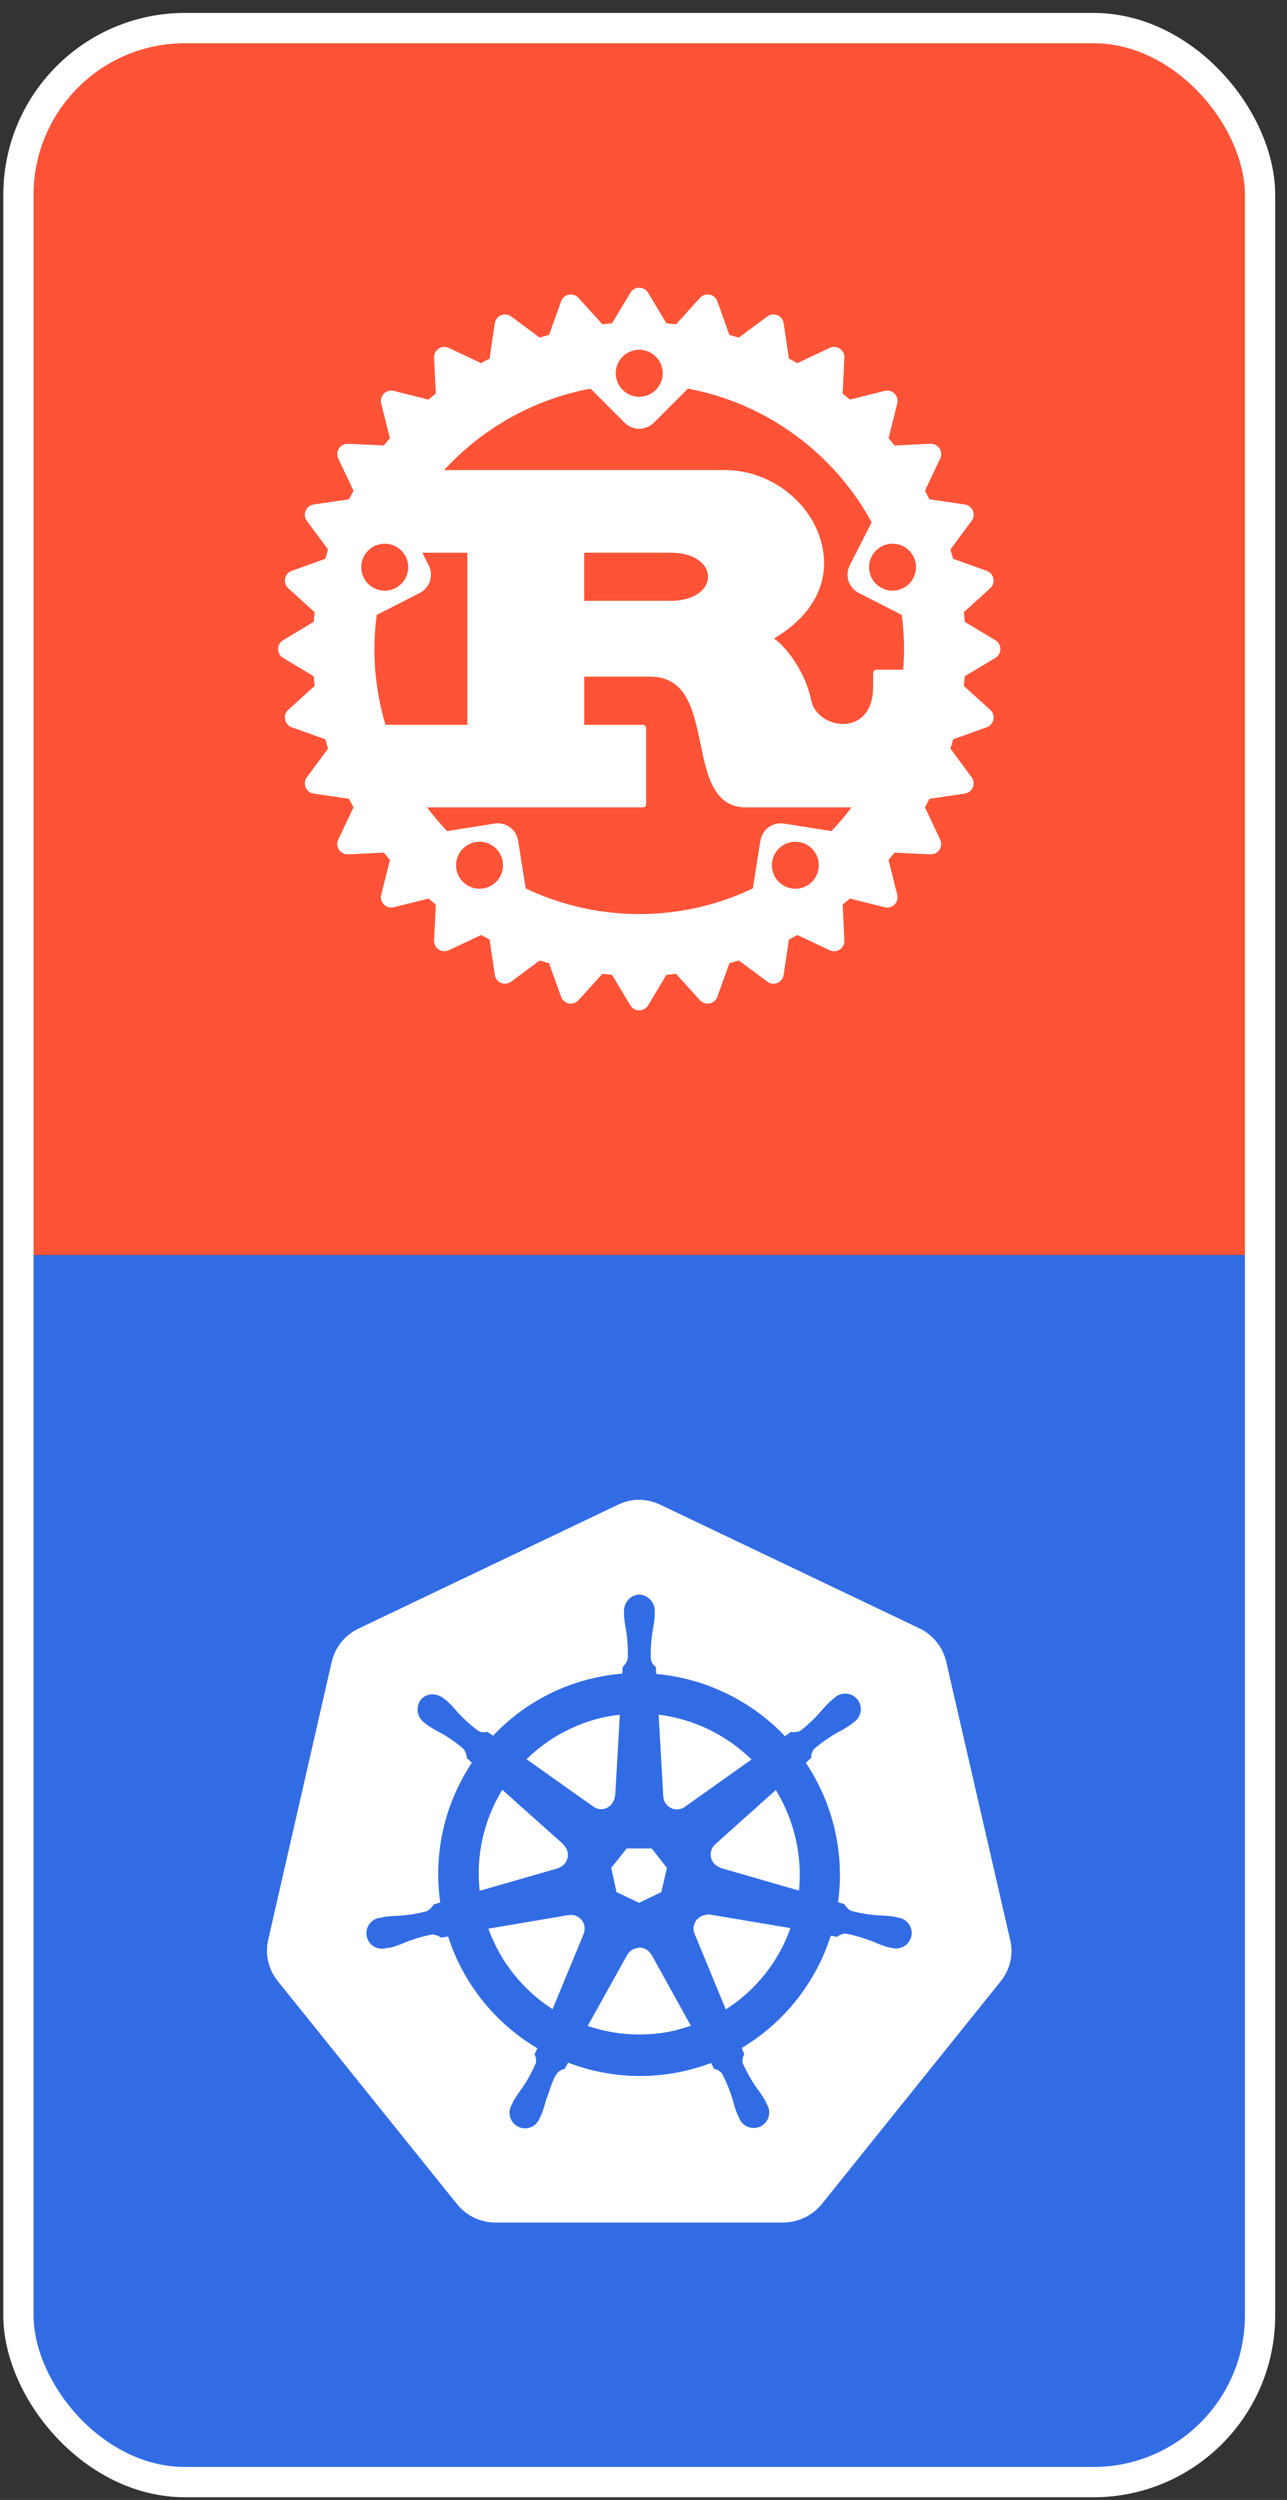 <svg width="85" height="165" viewBox="0 0 85 165" fill="none" xmlns="http://www.w3.org/2000/svg">
<rect x="0" y="0" width="85" height="165" fill="#333333" stroke="none"/>
<path d="M2.219 12.838C2.219 7.315 6.696 2.838 12.219 2.838H72.219C77.742 2.838 82.219 7.315 82.219 12.838V82.838H2.219V12.838Z" fill="#FF5337"/>
<path d="M65.739 42.254L63.717 41.042C63.699 40.828 63.681 40.617 63.657 40.405L65.401 38.824C65.578 38.663 65.658 38.422 65.61 38.186C65.564 37.95 65.397 37.759 65.171 37.678L62.954 36.883C62.895 36.677 62.835 36.472 62.77 36.269L64.17 34.377C64.313 34.186 64.343 33.932 64.253 33.711C64.162 33.489 63.961 33.332 63.723 33.298L61.387 32.952C61.29 32.764 61.191 32.577 61.089 32.392L62.098 30.259C62.2 30.044 62.18 29.788 62.047 29.59C61.914 29.391 61.679 29.28 61.447 29.288L59.083 29.403C58.952 29.24 58.821 29.079 58.686 28.92L59.26 26.624C59.319 26.392 59.25 26.146 59.081 25.977C58.912 25.808 58.664 25.74 58.434 25.798L56.136 26.372C55.977 26.237 55.816 26.106 55.653 25.975L55.768 23.611C55.78 23.371 55.665 23.144 55.466 23.011C55.269 22.878 55.013 22.86 54.797 22.96L52.664 23.968C52.479 23.865 52.292 23.768 52.105 23.669L51.756 21.333C51.722 21.096 51.565 20.896 51.343 20.804C51.122 20.711 50.87 20.743 50.677 20.886L48.788 22.286C48.584 22.221 48.379 22.161 48.173 22.103L47.378 19.885C47.297 19.66 47.104 19.492 46.87 19.446C46.635 19.402 46.393 19.48 46.232 19.658L44.651 21.402C44.44 21.378 44.228 21.359 44.015 21.341L42.802 19.319C42.679 19.114 42.458 18.989 42.218 18.989C41.978 18.989 41.757 19.114 41.634 19.319L40.422 21.341C40.208 21.359 39.997 21.378 39.785 21.402L38.204 19.658C38.043 19.48 37.802 19.402 37.566 19.446C37.33 19.492 37.139 19.66 37.059 19.885L36.263 22.103C36.058 22.161 35.852 22.221 35.649 22.286L33.76 20.886C33.566 20.743 33.315 20.713 33.093 20.804C32.871 20.894 32.714 21.096 32.68 21.333L32.332 23.669C32.145 23.766 31.957 23.865 31.772 23.968L29.639 22.96C29.422 22.858 29.168 22.878 28.971 23.011C28.771 23.144 28.656 23.371 28.669 23.611L28.783 25.975C28.62 26.106 28.459 26.237 28.3 26.372L26.002 25.798C25.77 25.74 25.525 25.808 25.355 25.977C25.186 26.146 25.118 26.392 25.176 26.624L25.75 28.92C25.615 29.079 25.484 29.24 25.354 29.403L22.989 29.288C22.76 29.278 22.522 29.391 22.389 29.59C22.256 29.79 22.238 30.044 22.339 30.259L23.348 32.392C23.245 32.577 23.146 32.764 23.05 32.952L20.713 33.298C20.476 33.332 20.276 33.489 20.184 33.711C20.091 33.932 20.123 34.184 20.266 34.377L21.666 36.269C21.602 36.472 21.541 36.677 21.483 36.883L19.265 37.678C19.04 37.759 18.873 37.952 18.826 38.186C18.78 38.422 18.859 38.663 19.036 38.824L20.78 40.405C20.756 40.617 20.738 40.828 20.72 41.042L18.698 42.254C18.492 42.377 18.367 42.598 18.367 42.838C18.367 43.078 18.492 43.299 18.698 43.422L20.72 44.634C20.738 44.848 20.756 45.059 20.78 45.271L19.036 46.852C18.859 47.013 18.778 47.255 18.826 47.49C18.873 47.726 19.04 47.917 19.265 47.998L21.483 48.793C21.543 48.999 21.602 49.204 21.666 49.407L20.266 51.297C20.123 51.488 20.093 51.742 20.184 51.963C20.274 52.185 20.476 52.342 20.713 52.376L23.05 52.724C23.146 52.912 23.245 53.099 23.348 53.284L22.341 55.417C22.238 55.633 22.258 55.888 22.391 56.086C22.518 56.275 22.731 56.388 22.957 56.388C22.969 56.388 22.979 56.388 22.991 56.388L25.355 56.273C25.486 56.436 25.617 56.597 25.752 56.756L25.178 59.054C25.12 59.286 25.188 59.532 25.358 59.701C25.486 59.83 25.662 59.9 25.839 59.9C25.893 59.9 25.95 59.894 26.004 59.88L28.3 59.306C28.459 59.441 28.62 59.572 28.783 59.703L28.669 62.067C28.656 62.307 28.771 62.534 28.971 62.667C29.083 62.744 29.216 62.782 29.349 62.782C29.448 62.782 29.547 62.76 29.641 62.718L31.774 61.711C31.959 61.813 32.147 61.912 32.334 62.009L32.68 64.343C32.714 64.58 32.871 64.78 33.093 64.872C33.178 64.907 33.266 64.925 33.355 64.925C33.498 64.925 33.641 64.879 33.76 64.79L35.649 63.39C35.852 63.455 36.058 63.515 36.263 63.574L37.059 65.791C37.139 66.016 37.332 66.183 37.566 66.23C37.61 66.238 37.655 66.242 37.699 66.242C37.89 66.242 38.074 66.161 38.204 66.018L39.785 64.274C39.997 64.299 40.208 64.317 40.422 64.335L41.634 66.357C41.757 66.562 41.978 66.687 42.218 66.687C42.458 66.687 42.679 66.562 42.802 66.357L44.015 64.335C44.228 64.317 44.44 64.299 44.651 64.274L46.232 66.018C46.363 66.161 46.546 66.242 46.737 66.242C46.782 66.242 46.826 66.238 46.87 66.23C47.106 66.183 47.297 66.016 47.378 65.791L48.173 63.574C48.379 63.515 48.584 63.455 48.788 63.39L50.677 64.79C50.795 64.879 50.938 64.925 51.081 64.925C51.17 64.925 51.259 64.907 51.343 64.872C51.565 64.782 51.722 64.58 51.756 64.343L52.103 62.009C52.29 61.912 52.477 61.813 52.662 61.711L54.795 62.718C54.888 62.762 54.986 62.782 55.087 62.782C55.22 62.782 55.353 62.744 55.466 62.667C55.665 62.534 55.78 62.307 55.768 62.067L55.653 59.703C55.816 59.572 55.977 59.441 56.136 59.306L58.432 59.88C58.487 59.894 58.543 59.9 58.597 59.9C58.777 59.9 58.95 59.83 59.079 59.701C59.248 59.532 59.316 59.286 59.258 59.054L58.684 56.756C58.819 56.597 58.95 56.436 59.081 56.273L61.445 56.388C61.457 56.388 61.467 56.388 61.479 56.388C61.707 56.388 61.919 56.275 62.045 56.086C62.178 55.886 62.196 55.633 62.096 55.417L61.089 53.284C61.191 53.099 61.29 52.912 61.387 52.724L63.723 52.376C63.961 52.342 64.16 52.185 64.253 51.963C64.345 51.742 64.313 51.49 64.17 51.297L62.77 49.407C62.835 49.204 62.895 48.999 62.954 48.793L65.171 47.998C65.397 47.917 65.564 47.724 65.61 47.49C65.656 47.255 65.578 47.013 65.401 46.852L63.657 45.271C63.681 45.059 63.699 44.848 63.717 44.634L65.739 43.422C65.944 43.299 66.069 43.078 66.069 42.838C66.069 42.598 65.944 42.377 65.739 42.254ZM42.218 23.085C43.074 23.085 43.769 23.78 43.769 24.636C43.769 25.492 43.074 26.187 42.218 26.187C41.362 26.187 40.667 25.492 40.667 24.636C40.667 23.78 41.362 23.085 42.218 23.085ZM23.859 37.435C23.859 36.579 24.554 35.884 25.41 35.884C26.266 35.884 26.961 36.579 26.961 37.435C26.961 38.291 26.266 38.985 25.41 38.985C24.554 38.985 23.859 38.291 23.859 37.435ZM25.46 47.837C24.987 46.252 24.729 44.576 24.729 42.84C24.729 42.077 24.784 41.325 24.88 40.586L27.718 39.14C28.389 38.798 28.654 37.978 28.314 37.308L27.893 36.48H30.866V47.837H25.464H25.46ZM31.671 58.657C30.815 58.657 30.12 57.963 30.12 57.107C30.12 56.251 30.815 55.556 31.671 55.556C32.527 55.556 33.222 56.251 33.222 57.107C33.222 57.963 32.527 58.657 31.671 58.657ZM52.529 58.657C51.674 58.657 50.979 57.963 50.979 57.107C50.979 56.251 51.674 55.556 52.529 55.556C53.385 55.556 54.08 56.251 54.08 57.107C54.08 57.963 53.385 58.657 52.529 58.657ZM54.912 54.853L51.778 54.358C51.037 54.241 50.336 54.746 50.219 55.489L49.722 58.635C47.446 59.721 44.905 60.329 42.22 60.329C39.536 60.329 36.994 59.721 34.718 58.635L34.221 55.489C34.102 54.746 33.403 54.237 32.662 54.358L29.528 54.853C29.059 54.358 28.614 53.836 28.203 53.288H42.448C42.573 53.288 42.675 53.188 42.675 53.061V48.064C42.675 47.939 42.575 47.837 42.448 47.837H38.587V44.657H42.903C45.342 44.657 45.793 46.822 46.268 49.115C46.695 51.168 47.136 53.288 49.263 53.288H56.239C55.828 53.836 55.385 54.358 54.914 54.853H54.912ZM38.585 39.658V36.478H44.264C45.98 36.478 46.764 37.302 46.764 38.067C46.764 38.47 46.554 38.848 46.174 39.134C45.718 39.477 45.058 39.656 44.266 39.656H38.587L38.585 39.658ZM59.651 44.201H57.893C57.768 44.201 57.665 44.302 57.665 44.429V45.337C57.665 46.751 56.996 47.661 55.877 47.772C54.94 47.869 53.79 47.291 53.573 46.201C53.208 44.383 51.946 42.713 51.12 42.139C53.736 40.599 54.88 38.333 54.264 35.872C53.573 33.111 50.838 31.026 47.9 31.026H29.333C31.842 28.291 35.21 26.358 39.004 25.649L41.255 27.901C41.521 28.166 41.87 28.299 42.218 28.299C42.567 28.299 42.915 28.166 43.181 27.901L45.432 25.649C50.669 26.626 55.091 29.941 57.57 34.468L56.124 37.306C55.782 37.976 56.05 38.798 56.721 39.138L59.558 40.584C59.653 41.324 59.709 42.075 59.709 42.838C59.709 43.297 59.685 43.75 59.651 44.201ZM58.948 38.985C58.092 38.985 57.397 38.291 57.397 37.435C57.397 36.579 58.092 35.884 58.948 35.884C59.804 35.884 60.499 36.579 60.499 37.435C60.499 38.291 59.804 38.985 58.948 38.985Z" fill="white"/>
<path d="M2.219 82.838H82.219V152.838C82.219 158.361 77.742 162.838 72.219 162.838H12.219C6.696 162.838 2.219 158.361 2.219 152.838V82.838Z" fill="#326CE5"/>
<g clip-path="url(#clip0_199_26)">
<path d="M40.096 119.313C40.395 119.153 40.592 118.87 40.608 118.54H40.63L40.938 113.174H40.935C40.572 113.214 40.21 113.271 39.85 113.348C37.935 113.777 36.178 114.736 34.775 116.111L39.176 119.23C39.443 119.424 39.798 119.472 40.099 119.313H40.096Z" fill="white"/>
<path d="M36.845 123.294C37.164 123.205 37.413 122.95 37.485 122.624C37.56 122.301 37.449 121.962 37.2 121.742V121.72L33.175 118.128C31.949 120.123 31.425 122.468 31.68 124.795L36.845 123.309V123.294Z" fill="white"/>
<path d="M40.717 124.877L42.201 125.589L43.68 124.877L44.046 123.28L43.04 122H41.394L40.369 123.28L40.717 124.877Z" fill="white"/>
<path d="M37.724 126.385L37.715 126.399C37.656 126.392 37.595 126.392 37.536 126.399L32.256 127.294C33.047 129.483 34.535 131.351 36.494 132.606L38.54 127.663V127.642C38.658 127.366 38.633 127.05 38.468 126.797C38.303 126.546 38.025 126.39 37.724 126.385Z" fill="white"/>
<path d="M66.712 128.018L62.492 109.673C62.268 108.707 61.617 107.898 60.726 107.473L43.632 99.325C43.139 99.083 42.594 98.965 42.044 98.988H42.06C41.621 99.013 41.19 99.128 40.796 99.322L23.672 107.491C22.779 107.916 22.128 108.725 21.906 109.691L17.716 128.02C17.517 128.879 17.677 129.782 18.177 130.519C18.236 130.607 18.297 130.693 18.363 130.777L30.192 145.485C30.819 146.254 31.757 146.695 32.745 146.69H51.719C52.712 146.69 53.652 146.229 54.274 145.471L66.097 130.759C66.717 129.99 66.95 128.977 66.712 128.015V128.018ZM60.158 127.891C59.984 128.432 59.403 128.73 58.863 128.554H58.842C58.759 128.533 58.652 128.517 58.578 128.497C58.266 128.4 57.958 128.282 57.66 128.144C57.083 127.929 56.484 127.74 55.875 127.622C55.665 127.615 55.459 127.692 55.303 127.834L54.867 127.758C53.879 130.86 51.789 133.495 48.994 135.164C49.041 135.304 49.098 135.442 49.163 135.578C49.046 135.761 49.01 135.982 49.059 136.193C49.324 136.763 49.627 137.308 49.982 137.816C50.181 138.077 50.364 138.35 50.532 138.633L50.665 138.909C50.859 139.243 50.85 139.66 50.64 139.985C50.52 140.166 50.346 140.306 50.143 140.383C49.611 140.584 49.016 140.315 48.815 139.784L48.688 139.524C48.571 139.216 48.471 138.904 48.39 138.585C48.211 137.991 47.978 137.414 47.689 136.864C47.562 136.695 47.375 136.579 47.166 136.55L46.963 136.159C43.919 137.312 40.559 137.303 37.522 136.136L37.291 136.555C37.126 136.579 36.972 136.656 36.852 136.769C36.481 137.215 36.332 137.936 36.061 138.608C35.981 138.925 35.882 139.239 35.767 139.544L35.64 139.804C35.504 140.168 35.176 140.424 34.79 140.467C34.575 140.489 34.358 140.444 34.168 140.336C33.675 140.051 33.505 139.422 33.79 138.929L33.921 138.653C34.089 138.371 34.272 138.097 34.471 137.835C34.833 137.305 35.145 136.745 35.398 136.157C35.425 135.958 35.391 135.759 35.305 135.58L35.493 135.189C32.691 133.533 30.593 130.908 29.593 127.81L29.132 127.886C28.96 127.764 28.756 127.692 28.544 127.678C27.933 127.794 27.334 127.97 26.759 128.201C26.461 128.33 26.153 128.443 25.841 128.536L25.565 128.567H25.545C25.174 128.689 24.769 128.59 24.493 128.314C24.34 128.156 24.24 127.954 24.211 127.735C24.131 127.172 24.525 126.652 25.088 126.575H25.12L25.391 126.514C25.717 126.469 26.045 126.444 26.375 126.437C26.994 126.396 27.61 126.294 28.209 126.134C28.388 126.021 28.537 125.869 28.648 125.691L29.077 125.569C28.614 122.341 29.355 119.053 31.165 116.342L30.83 116.034C30.819 115.822 30.748 115.618 30.626 115.444C30.149 115.026 29.636 114.671 29.093 114.368C28.801 114.218 28.519 114.053 28.245 113.872L28.032 113.703C27.546 113.355 27.433 112.681 27.782 112.192C27.98 111.948 28.284 111.812 28.598 111.83C28.858 111.842 29.107 111.937 29.31 112.099L29.539 112.28C29.776 112.506 30 112.744 30.21 112.995C30.629 113.454 31.09 113.87 31.587 114.239C31.773 114.338 31.992 114.361 32.194 114.3L32.562 114.56C34.362 112.647 36.692 111.319 39.252 110.743C39.86 110.605 40.477 110.51 41.099 110.458L41.122 110.023C41.282 109.881 41.398 109.698 41.456 109.494C41.483 108.872 41.45 108.25 41.355 107.635C41.289 107.314 41.242 106.991 41.214 106.663V106.373C41.183 105.783 41.63 105.279 42.221 105.236L42.234 105.243C42.827 105.283 43.272 105.79 43.241 106.38V106.688C43.211 107.016 43.166 107.337 43.1 107.66C43.001 108.273 42.962 108.895 42.983 109.515C43.024 109.723 43.143 109.906 43.318 110.026C43.32 110.098 43.34 110.329 43.34 110.482C46.579 110.774 49.6 112.233 51.843 114.585L52.232 114.309C52.44 114.345 52.657 114.32 52.852 114.241C53.338 113.863 53.788 113.44 54.193 112.977C54.403 112.726 54.627 112.488 54.864 112.262L55.093 112.081C55.371 111.801 55.787 111.704 56.163 111.835C56.384 111.912 56.574 112.063 56.699 112.264C56.999 112.748 56.85 113.382 56.366 113.682L56.142 113.863C55.868 114.044 55.586 114.212 55.294 114.359C54.756 114.664 54.245 115.021 53.772 115.428C53.636 115.589 53.566 115.799 53.582 116.009L53.22 116.344C55.034 119.049 55.792 122.326 55.351 125.55L55.764 125.673C55.868 125.858 56.022 126.012 56.208 126.116C56.807 126.276 57.422 126.378 58.042 126.419C58.37 126.426 58.7 126.45 59.026 126.496L59.324 126.566C59.711 126.618 60.034 126.882 60.161 127.251C60.231 127.459 60.233 127.685 60.165 127.896L60.158 127.891Z" fill="white"/>
<path d="M43.009 129.008C42.846 128.708 42.527 128.524 42.184 128.536L42.197 128.565C41.878 128.572 41.587 128.741 41.428 129.017L38.816 133.714C40.678 134.348 42.677 134.449 44.59 134.013L45.63 133.705L43.027 129.008H43.007H43.009Z" fill="white"/>
<path d="M51.238 118.142L47.245 121.717C46.994 121.939 46.887 122.276 46.96 122.599C47.032 122.923 47.279 123.18 47.6 123.269V123.289L52.772 124.779C52.995 122.454 52.455 120.121 51.232 118.131L51.238 118.142Z" fill="white"/>
<path d="M44.321 119.336C44.633 119.483 45.002 119.44 45.271 119.225L49.631 116.127C47.966 114.497 45.813 113.459 43.5 113.171L43.805 118.531C43.81 118.875 44.009 119.189 44.321 119.336Z" fill="white"/>
<path d="M46.667 126.36L46.661 126.383C46.557 126.389 46.455 126.412 46.36 126.453C45.899 126.647 45.684 127.181 45.878 127.64L47.936 132.624C49.915 131.36 51.432 129.47 52.199 127.258L46.873 126.36C46.819 126.353 46.735 126.353 46.665 126.36H46.667Z" fill="white"/>
</g>
<rect x="1.219" y="1.854" width="82" height="161.967" rx="11" stroke="white" stroke-width="2"/>
<defs>
<clipPath id="clip0_199_26">
<rect width="49.173" height="47.705" fill="white" transform="translate(17.633 98.985)"/>
</clipPath>
</defs>
</svg>

